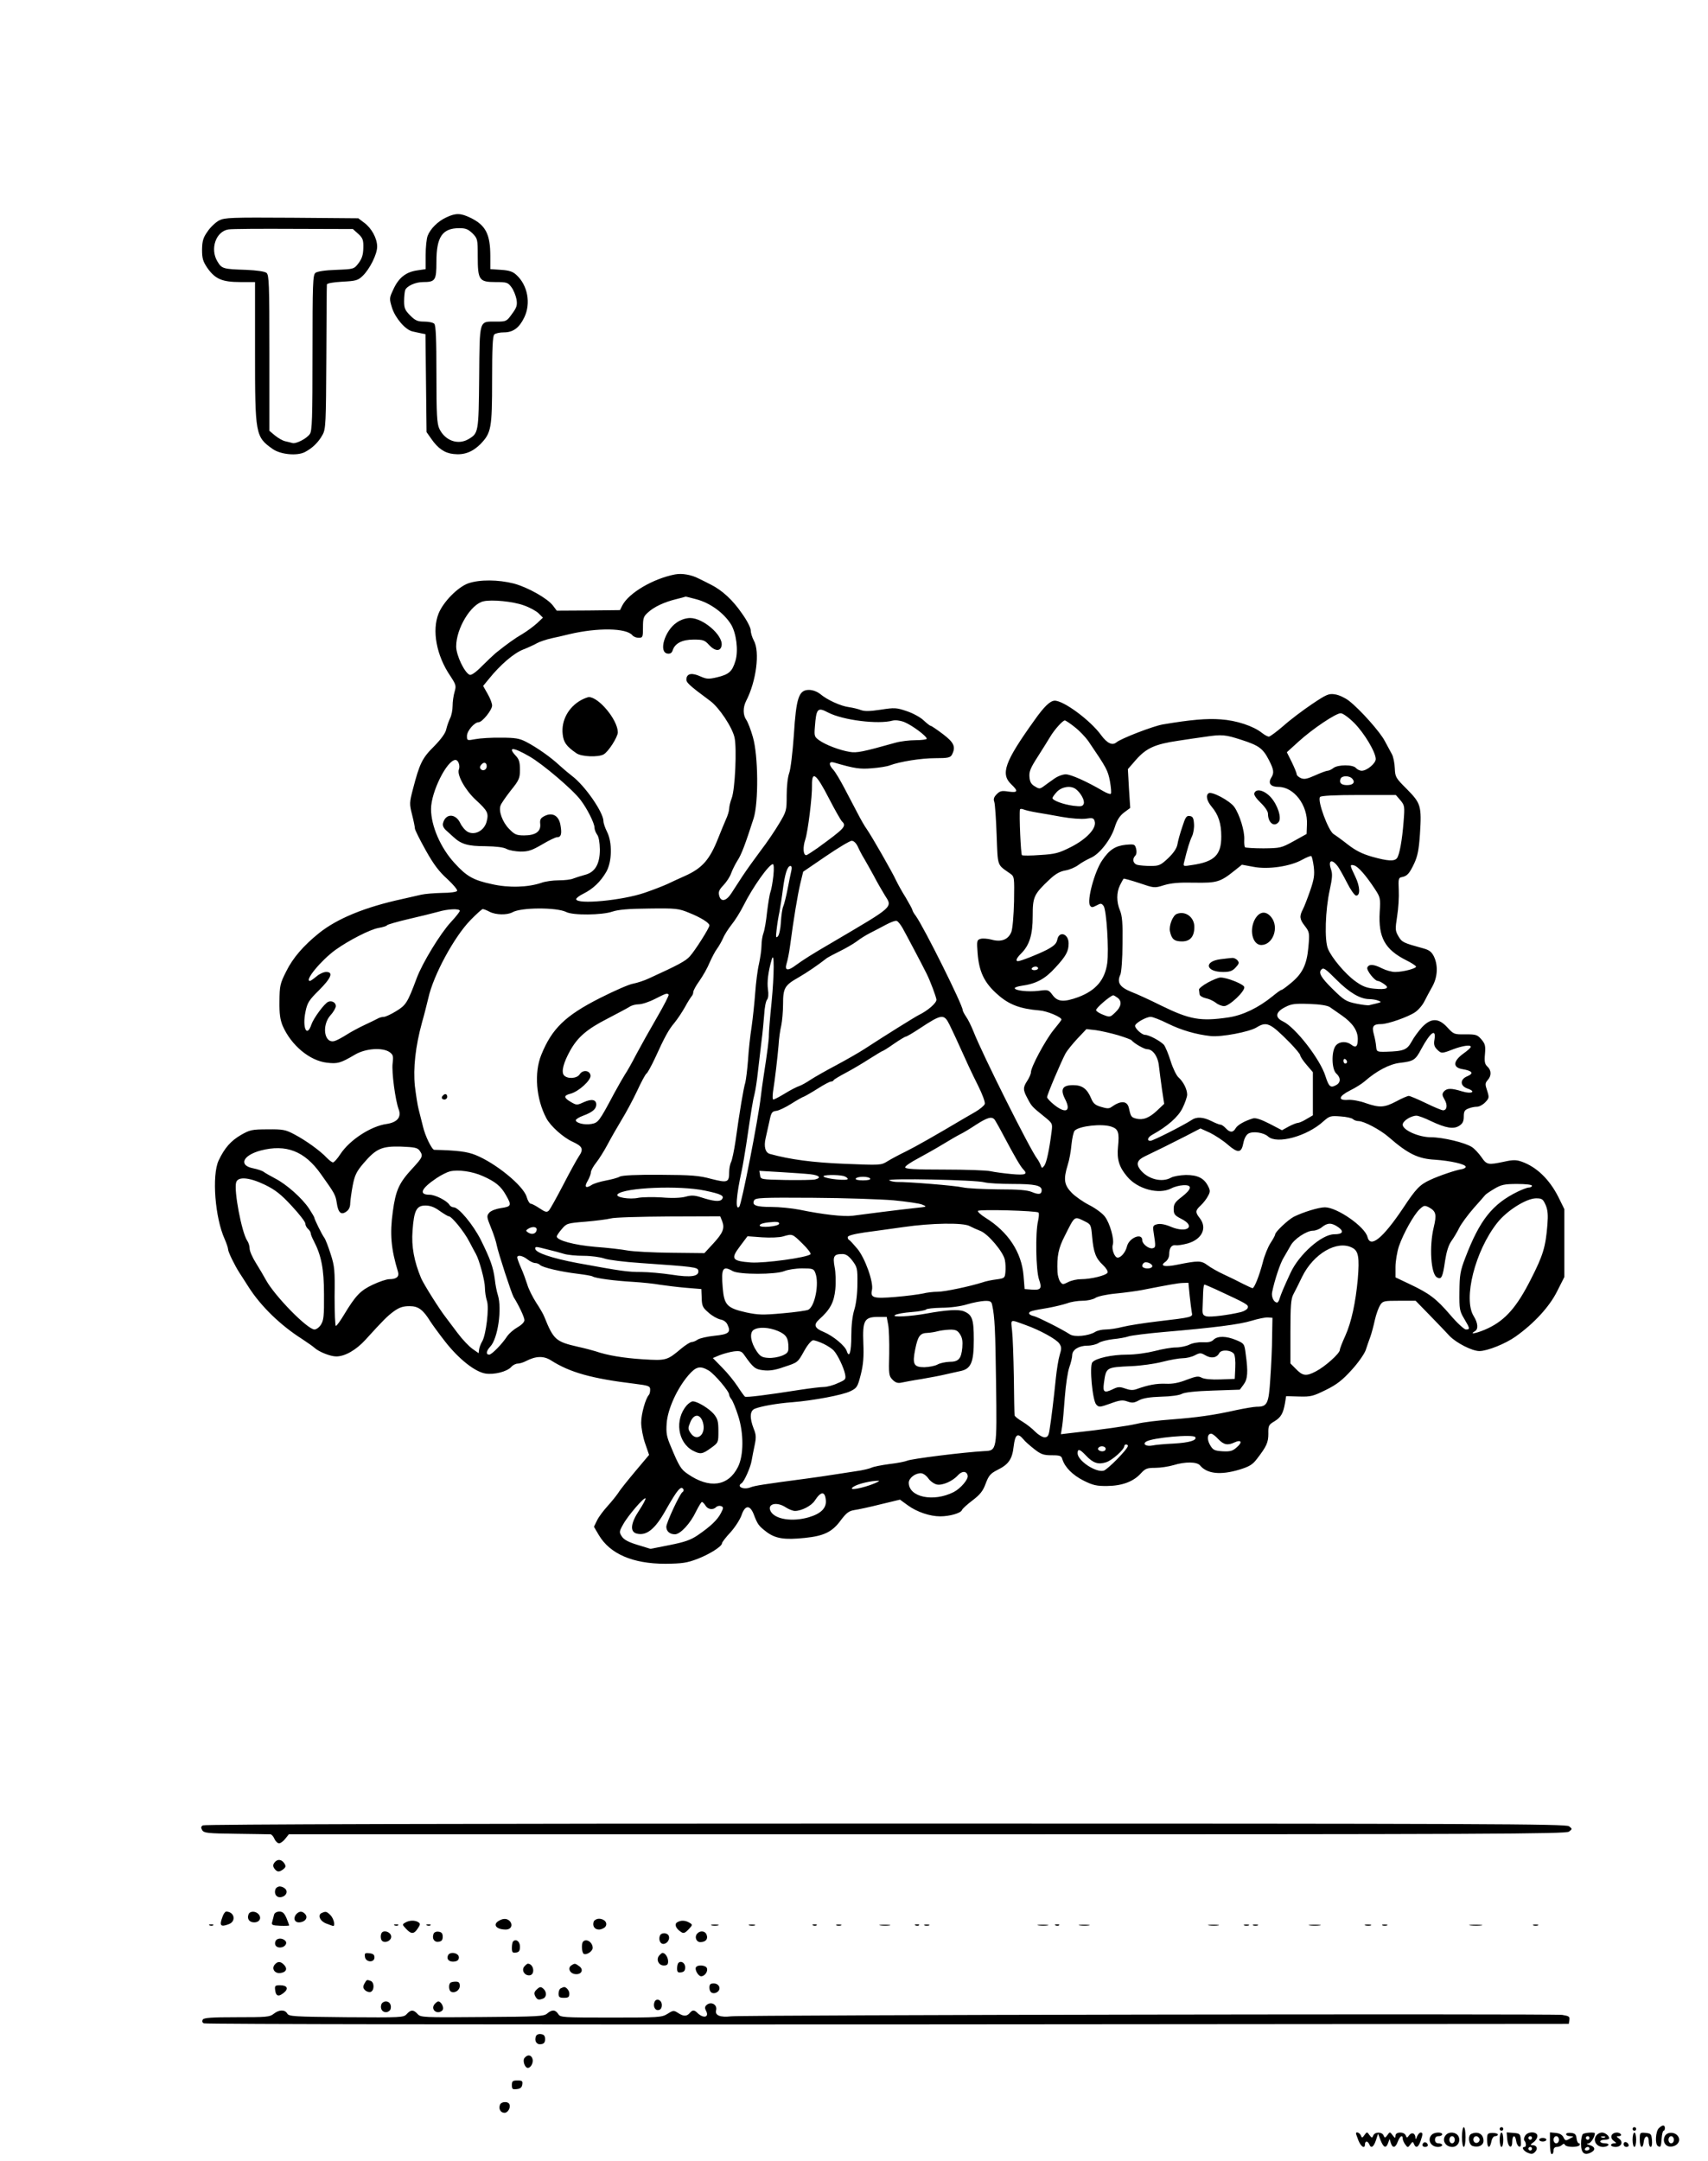 <?xml version="1.0" standalone="no"?>
<!DOCTYPE svg PUBLIC "-//W3C//DTD SVG 20010904//EN"
 "http://www.w3.org/TR/2001/REC-SVG-20010904/DTD/svg10.dtd">
<svg version="1.0" xmlns="http://www.w3.org/2000/svg"
 width="951pt" height="1203pt" viewBox="0 0 951 1203"
 preserveAspectRatio="xMidYMid meet">

<g transform="translate(0,1203) scale(0.1,-0.1)"
fill="#000000" stroke="none">
<path d="M2485 10820 c-46 -21 -89 -63 -104 -103 -6 -16 -11 -63 -11 -107 l0
-78 -47 -7 c-63 -9 -103 -41 -132 -104 -24 -51 -24 -52 -8 -105 19 -58 75
-123 115 -131 12 -3 33 -7 46 -10 l25 -5 3 -273 3 -272 26 -37 c37 -54 75 -80
124 -85 59 -7 106 11 151 56 59 62 64 86 64 357 0 173 3 243 12 252 7 7 31 12
54 12 51 0 85 25 113 83 38 78 19 179 -43 236 -20 19 -40 26 -86 29 l-60 4 0
72 c0 123 -26 173 -111 214 -54 26 -81 27 -134 2z m146 -89 c28 -29 29 -32 29
-128 0 -132 8 -143 99 -143 63 0 69 -2 89 -29 12 -16 24 -47 28 -68 5 -32 1
-45 -25 -80 -30 -42 -32 -43 -89 -43 -96 0 -91 16 -94 -310 -3 -308 -4 -311
-59 -344 -59 -35 -131 -9 -163 58 -13 29 -16 76 -16 303 0 196 -3 272 -12 281
-7 7 -32 12 -56 12 -37 0 -50 6 -78 34 -29 29 -34 41 -34 79 0 25 3 53 6 62 9
23 57 45 99 45 69 0 75 9 75 113 0 139 33 187 128 187 35 0 49 -6 73 -29z"/>
<path d="M1220 10803 c-19 -10 -48 -37 -64 -61 -25 -35 -30 -53 -31 -101 0
-50 5 -66 30 -103 43 -61 82 -78 183 -78 l82 0 0 -388 c0 -462 2 -473 98 -541
44 -31 136 -40 180 -17 42 22 75 54 98 96 18 32 19 64 21 430 1 217 2 400 3
406 0 7 32 13 85 16 77 4 88 7 115 33 39 38 80 120 80 162 0 46 -31 103 -72
133 l-33 25 -370 3 c-338 2 -373 1 -405 -15z m775 -75 c25 -23 29 -34 28 -78
-1 -38 -7 -58 -26 -84 -26 -34 -26 -34 -125 -38 -63 -2 -106 -9 -116 -17 -14
-12 -16 -60 -16 -445 0 -363 -2 -435 -15 -452 -17 -25 -77 -56 -97 -50 -7 2
-25 7 -40 10 -14 3 -40 18 -57 32 l-31 26 0 433 c0 385 -2 434 -16 446 -10 8
-51 14 -113 17 -128 4 -136 6 -160 46 -43 70 -9 169 62 179 18 3 181 4 362 3
l330 -1 30 -27z"/>
<path d="M3760 8833 c-122 -23 -259 -103 -295 -173 l-13 -26 -176 -2 -176 -1
-21 28 c-30 40 -140 102 -218 123 -87 22 -190 23 -254 1 -58 -21 -139 -103
-165 -168 -38 -94 -12 -234 65 -347 32 -49 34 -55 24 -89 -6 -20 -11 -55 -11
-78 0 -23 -6 -54 -14 -69 -7 -15 -17 -42 -21 -60 -4 -22 -28 -55 -68 -96 -66
-65 -81 -96 -118 -239 -19 -73 -20 -81 -5 -140 9 -35 16 -70 16 -78 0 -8 27
-62 60 -121 44 -79 75 -120 121 -161 33 -31 58 -60 54 -66 -3 -6 -40 -11 -83
-11 -42 -1 -95 -5 -117 -10 -22 -5 -69 -16 -105 -24 -208 -45 -363 -109 -464
-190 -87 -70 -146 -139 -182 -212 -35 -69 -37 -81 -38 -167 -1 -71 4 -103 18
-137 47 -108 150 -194 246 -205 59 -7 75 -3 155 44 60 36 154 42 194 15 20
-15 22 -22 17 -63 -6 -47 15 -206 34 -256 16 -43 -8 -72 -67 -81 -88 -12 -206
-89 -258 -168 -16 -25 -35 -46 -41 -46 -6 0 -21 12 -35 26 -35 38 -117 97
-180 130 -49 26 -63 29 -149 28 -87 0 -99 -3 -148 -31 -57 -33 -92 -73 -125
-143 -38 -83 -20 -318 34 -437 10 -23 19 -49 19 -57 0 -14 36 -88 63 -130 7
-10 30 -47 52 -81 68 -106 177 -212 297 -288 30 -20 62 -42 69 -49 24 -22 88
-48 121 -48 49 0 111 36 163 93 101 111 121 131 159 159 30 21 50 28 86 28 49
0 75 -19 116 -85 10 -16 47 -67 83 -113 76 -97 165 -167 223 -177 48 -8 120
10 144 36 9 11 26 19 36 19 10 0 31 6 46 14 56 29 99 30 140 4 105 -67 226
-101 465 -130 80 -10 87 -13 87 -33 0 -12 -3 -25 -7 -29 -18 -18 -43 -106 -43
-154 0 -29 10 -82 22 -116 l22 -64 -74 -88 c-41 -49 -86 -104 -98 -124 -13
-19 -41 -53 -61 -75 -20 -22 -46 -56 -56 -76 l-18 -37 27 -46 c62 -105 189
-160 371 -160 94 1 120 5 178 27 68 26 137 70 137 87 0 6 21 33 48 62 26 29
53 72 61 95 19 56 46 58 67 6 22 -58 28 -66 71 -99 50 -38 101 -46 215 -34
106 11 152 33 200 99 31 41 45 51 75 56 21 3 87 17 146 32 l108 26 44 -32 c51
-37 123 -61 180 -61 53 0 115 18 121 35 3 8 30 32 59 54 42 32 58 52 73 93 17
45 26 56 65 76 63 31 83 60 91 132 8 66 22 77 54 39 9 -12 37 -36 61 -55 37
-29 52 -34 97 -34 46 0 54 -3 59 -22 14 -45 57 -88 118 -119 52 -26 73 -31
133 -30 83 1 146 25 187 71 24 26 34 30 80 30 28 0 74 7 101 15 65 20 130 19
147 -1 39 -47 113 -56 220 -24 55 17 73 28 96 58 55 71 65 93 65 142 -1 45 2
50 34 69 36 22 49 44 59 103 l6 37 72 -2 c66 -2 79 2 150 37 61 30 92 55 142
110 36 39 71 89 79 111 7 22 19 56 26 75 7 19 18 61 25 93 7 32 21 69 29 82
15 24 22 25 107 25 l91 0 76 -78 c43 -44 93 -96 112 -117 37 -39 126 -85 167
-85 44 0 146 41 202 81 103 73 189 167 231 252 l40 79 0 189 0 189 -34 69
c-50 98 -121 166 -203 195 -31 11 -49 11 -98 0 -90 -19 -97 -18 -127 26 -15
21 -38 46 -52 55 -37 25 -163 55 -228 55 -69 0 -158 40 -158 70 0 21 46 50 77
50 10 0 46 -13 80 -30 85 -40 127 -46 158 -26 19 12 25 25 25 51 0 29 5 37 26
45 14 6 35 10 48 10 12 0 33 11 46 25 22 23 22 27 10 65 -12 35 -11 42 3 58
22 24 21 55 -1 75 -15 14 -18 28 -14 70 4 46 1 57 -20 82 -23 26 -30 28 -89
28 -62 -1 -65 0 -100 38 -49 54 -91 54 -141 2 -19 -21 -46 -57 -58 -80 -26
-47 -44 -54 -143 -57 -51 -1 -52 0 -55 29 -1 17 -7 48 -13 69 -12 44 -3 56 42
56 36 0 148 39 188 66 18 12 42 40 52 61 11 21 30 58 44 82 29 52 33 116 9
167 -13 26 -26 36 -58 45 -113 31 -120 34 -140 68 -18 31 -18 39 -7 111 7 43
11 108 9 146 -3 62 -1 69 17 72 30 6 42 19 69 76 19 41 26 76 32 163 10 157 5
172 -72 250 -62 62 -66 67 -68 116 -1 29 -8 64 -16 79 -8 14 -26 48 -40 74
-26 50 -136 174 -200 224 -21 16 -55 32 -76 35 -35 6 -47 1 -129 -54 -49 -33
-121 -87 -159 -121 -38 -33 -75 -60 -81 -60 -7 0 -24 9 -39 21 -48 38 -141 69
-229 75 -77 6 -168 -2 -322 -28 -54 -9 -235 -79 -259 -100 -23 -19 -52 -5 -85
40 -59 82 -209 193 -259 192 -26 -1 -59 -33 -114 -111 -164 -229 -188 -296
-128 -354 41 -39 38 -48 -14 -41 -38 6 -48 4 -66 -14 -16 -16 -20 -28 -14 -43
4 -12 10 -96 13 -185 7 -179 1 -162 75 -214 24 -17 24 -19 22 -155 -2 -79 -8
-151 -15 -170 -17 -43 -56 -58 -110 -43 -23 6 -51 8 -63 4 -19 -6 -20 -12 -15
-79 8 -103 37 -165 110 -229 64 -58 127 -81 234 -90 43 -3 123 -37 123 -51 0
-3 -20 -29 -44 -58 -46 -57 -126 -206 -126 -235 0 -9 -9 -30 -20 -47 -25 -38
-25 -51 1 -99 23 -44 25 -46 92 -100 47 -38 48 -39 42 -85 -13 -102 -28 -171
-40 -188 -13 -17 -14 -17 -21 2 -4 11 -13 27 -19 35 -37 46 -306 583 -355 709
-12 30 -30 67 -41 82 -10 15 -19 32 -19 37 0 28 -214 458 -261 524 -11 14 -19
29 -19 33 0 4 -17 35 -37 69 -21 33 -45 77 -54 96 -20 44 -135 245 -163 285
-12 16 -35 57 -52 90 -17 33 -50 96 -73 139 -23 44 -50 89 -61 101 -27 29 -26
49 3 41 116 -34 146 -38 213 -32 39 3 84 10 98 16 57 21 174 40 253 40 71 0
84 3 93 19 23 44 12 68 -50 115 -33 25 -64 46 -68 46 -4 0 -22 14 -40 31 -18
17 -60 40 -94 51 -56 19 -67 20 -144 8 -60 -9 -90 -10 -111 -2 -15 6 -45 13
-66 16 -46 6 -121 40 -160 73 -18 14 -42 23 -63 23 -56 0 -71 -42 -84 -251 -7
-98 -18 -191 -26 -212 -8 -22 -14 -73 -14 -124 0 -84 -1 -89 -42 -157 -23 -39
-69 -107 -103 -151 -33 -44 -78 -107 -100 -140 -21 -33 -50 -77 -63 -97 -29
-45 -59 -50 -68 -12 -5 20 0 32 24 57 17 18 37 48 43 67 7 19 23 51 35 70 22
33 44 92 90 235 28 89 26 349 -4 452 -11 40 -28 83 -36 95 -20 28 -20 70 -2
106 57 110 78 275 43 337 -9 17 -17 42 -17 56 0 15 -21 56 -50 96 -50 73 -109
127 -170 158 -19 10 -51 26 -70 35 -40 21 -93 30 -130 23z m115 -138 c78 -20
155 -76 195 -140 30 -49 42 -146 25 -203 -18 -60 -36 -76 -103 -92 -47 -11
-58 -10 -92 5 -46 21 -74 17 -78 -12 -3 -21 9 -33 133 -125 49 -36 123 -147
135 -204 13 -59 3 -288 -16 -337 -8 -20 -14 -47 -14 -58 0 -11 -8 -39 -19 -62
-10 -23 -29 -69 -42 -102 -47 -119 -88 -167 -184 -210 -33 -15 -78 -35 -100
-46 -22 -10 -78 -32 -125 -48 -125 -43 -378 -67 -382 -36 0 6 18 20 41 31 54
27 95 67 126 120 33 56 35 165 5 224 -11 22 -20 48 -20 59 0 49 -103 198 -175
252 -16 12 -48 39 -70 59 -48 45 -126 100 -186 131 -37 19 -60 23 -139 23 -52
1 -116 -3 -142 -8 -48 -9 -48 -8 -48 18 0 28 42 76 65 76 20 0 75 68 75 93 0
12 -11 41 -25 65 l-25 44 33 40 c61 76 138 143 191 163 28 11 62 27 76 35 14
8 50 20 80 27 30 6 75 17 100 23 157 37 317 35 351 -6 6 -8 22 -14 35 -14 23
0 24 4 24 58 0 51 3 61 28 83 33 31 91 58 157 74 28 7 51 13 52 14 1 1 27 -6
58 -14z m-960 -34 c33 -11 71 -32 84 -45 l24 -24 -34 -32 c-19 -17 -54 -43
-79 -58 -42 -24 -89 -58 -150 -107 -13 -11 -48 -44 -77 -73 -32 -33 -59 -52
-68 -48 -28 11 -75 108 -75 158 0 100 82 236 152 251 47 11 165 -1 223 -22z
m1696 -597 c83 -43 279 -67 359 -45 15 4 41 1 65 -8 42 -17 125 -78 125 -93 0
-4 -28 -8 -62 -8 -34 0 -84 -6 -112 -14 -182 -51 -216 -58 -255 -51 -56 9
-134 39 -169 64 -27 19 -29 24 -25 73 8 106 15 113 74 82z m2929 -58 c56 -56
120 -163 120 -201 0 -24 -49 -65 -78 -65 -11 0 -25 7 -32 15 -16 20 -100 20
-126 0 -10 -8 -25 -15 -32 -15 -7 0 -39 -12 -70 -26 -45 -20 -60 -23 -79 -15
-13 6 -23 15 -23 21 0 6 -12 36 -27 67 l-28 56 65 59 c79 72 208 158 235 158
12 0 45 -24 75 -54z m-1556 -23 c26 -20 59 -55 75 -77 104 -153 109 -163 121
-224 6 -35 9 -67 5 -70 -3 -4 -23 3 -43 15 -92 54 -180 93 -208 93 -17 0 -46
-11 -65 -25 -19 -13 -45 -32 -57 -41 -22 -16 -26 -16 -50 -1 -20 11 -28 25
-30 52 -3 30 6 51 46 113 27 43 59 93 70 112 24 40 69 90 81 90 4 0 29 -16 55
-37z m928 -71 c99 -32 120 -48 154 -114 27 -53 29 -70 12 -97 -19 -31 -3 -51
40 -51 87 0 164 -102 159 -209 l-2 -53 -72 -40 c-69 -38 -75 -39 -168 -40 -53
0 -99 3 -103 6 -3 4 -5 23 -4 42 3 47 -26 141 -56 183 -26 35 -124 87 -142 76
-18 -11 -11 -43 17 -76 37 -44 53 -92 53 -165 0 -103 -38 -141 -164 -159 -48
-8 -49 -7 -43 16 18 74 31 117 44 144 8 17 13 48 11 70 -2 32 -7 41 -24 43
-18 3 -24 -7 -41 -60 -12 -35 -24 -78 -27 -97 -4 -23 -21 -48 -52 -78 -42 -39
-50 -43 -98 -43 -28 0 -61 3 -73 6 -25 7 -30 33 -12 51 7 7 9 23 5 38 -7 26
-9 27 -57 23 -59 -6 -93 -28 -133 -88 -42 -62 -85 -222 -67 -250 8 -12 13 -12
36 0 24 13 28 13 40 -3 16 -23 30 -244 20 -318 -13 -93 -63 -152 -161 -189
-80 -29 -115 -27 -143 11 -22 30 -25 31 -78 24 -57 -7 -133 1 -133 15 0 4 17
10 38 13 81 11 131 38 188 101 60 65 74 91 74 135 0 54 -53 72 -63 21 -5 -23
-18 -35 -59 -57 -49 -25 -143 -62 -160 -63 -15 0 -8 18 17 42 47 47 65 104 65
209 0 107 6 121 94 204 33 31 58 45 88 50 24 4 56 18 73 31 17 13 48 30 68 39
48 20 112 101 134 171 12 39 27 62 51 81 l35 26 -7 108 -6 108 46 53 c57 64
105 86 234 105 52 8 120 18 150 22 93 14 113 12 202 -17z m-3963 -93 c73 -42
239 -183 283 -241 37 -48 78 -130 78 -154 0 -11 7 -29 15 -40 9 -12 14 -42 15
-82 0 -82 -27 -128 -85 -142 -22 -6 -50 -15 -63 -20 -13 -6 -49 -10 -81 -10
-32 0 -76 -6 -97 -14 -74 -25 -181 -29 -276 -7 -103 22 -140 43 -208 118 -77
84 -130 206 -130 300 0 95 89 273 136 273 16 0 27 -32 19 -53 -12 -30 36 -116
95 -170 66 -61 72 -73 59 -122 -14 -49 -65 -76 -105 -55 -14 8 -33 30 -42 50
-26 53 -81 53 -95 -1 -4 -13 2 -27 16 -40 12 -11 31 -28 42 -38 43 -40 81 -51
177 -51 62 -1 101 -6 118 -15 14 -8 49 -14 78 -15 45 0 64 7 121 40 37 22 74
40 83 40 22 0 27 18 19 65 -8 53 -43 75 -87 54 -24 -12 -29 -20 -26 -46 4 -42
-27 -63 -90 -63 -42 0 -53 5 -83 36 -37 37 -60 100 -48 130 3 11 29 48 57 84
47 58 51 69 51 116 0 41 -5 58 -22 76 -49 52 -17 51 76 -3z m-239 -54 c0 -19
-20 -29 -32 -17 -8 8 -7 16 2 26 14 17 30 12 30 -9z m1905 -178 c33 -64 66
-122 73 -129 27 -26 17 -37 -137 -149 -30 -21 -58 -39 -62 -39 -17 0 -20 44
-5 88 14 42 39 239 37 302 -1 83 24 63 94 -73z m2915 108 c17 -20 4 -35 -30
-35 -32 0 -45 13 -36 35 7 19 50 19 66 0z m-1539 -58 c27 -21 50 -63 43 -81
-6 -15 -15 -16 -58 -11 -58 8 -116 30 -116 43 0 5 12 21 26 36 29 28 77 35
105 13z m1806 -61 c24 -29 25 -33 18 -120 -8 -104 -23 -185 -37 -203 -15 -18
-51 -16 -137 8 -56 16 -92 34 -136 68 -33 26 -69 52 -79 58 -29 16 -93 188
-76 207 5 7 82 11 215 11 l207 0 25 -29z m-2027 -68 c30 -5 95 -16 143 -25 50
-9 107 -13 132 -10 38 6 45 4 50 -14 12 -38 -43 -98 -131 -143 -69 -35 -89
-40 -172 -45 -51 -4 -97 -4 -102 -1 -6 4 -16 221 -11 254 0 4 9 5 19 1 9 -4
42 -12 72 -17z m-994 -190 c8 -18 24 -49 36 -68 11 -19 36 -63 55 -98 18 -35
45 -81 59 -104 44 -70 57 -58 -291 -263 -117 -68 -162 -97 -202 -126 -47 -36
-66 -32 -53 9 5 15 14 59 19 97 20 152 42 283 57 347 l16 66 126 86 c69 47
134 86 144 86 12 0 25 -13 34 -32z m2539 -113 c5 -45 2 -68 -20 -132 -15 -43
-33 -90 -41 -105 -20 -38 -18 -55 12 -93 25 -33 26 -38 19 -117 -9 -98 -33
-148 -100 -202 -24 -20 -46 -36 -50 -36 -4 0 -25 -15 -48 -34 -81 -66 -167
-107 -247 -119 -156 -23 -216 -12 -375 66 -60 30 -136 65 -168 77 -63 26 -79
52 -59 95 6 13 12 90 12 172 2 115 -2 156 -14 185 -20 48 -20 100 0 141 9 18
18 34 20 36 2 2 41 -9 87 -24 83 -28 84 -29 138 -12 40 12 85 16 169 14 126
-2 144 3 225 68 l40 32 65 -12 c81 -16 206 3 271 40 24 13 46 22 50 20 4 -3
10 -29 14 -60z m135 1 c8 -11 31 -52 51 -91 19 -38 42 -70 50 -70 24 0 22 50
-5 106 -31 64 -32 69 -6 62 22 -6 66 -56 117 -134 28 -43 30 -49 25 -126 -8
-141 29 -208 148 -268 27 -13 51 -29 54 -34 7 -10 -69 -31 -116 -31 -19 0 -51
9 -73 20 -47 24 -74 25 -82 4 -5 -15 41 -74 59 -74 5 0 20 -7 34 -17 35 -23
14 -33 -55 -26 -43 4 -67 14 -104 41 -56 40 -132 130 -153 181 -20 47 -15 216
10 328 14 65 16 89 7 114 -18 52 5 61 39 15z m-3144 -51 c-4 -36 -11 -76 -16
-89 -5 -13 -13 -64 -19 -112 -5 -49 -14 -102 -20 -117 -6 -16 -11 -47 -11 -70
0 -23 -7 -69 -14 -102 -8 -33 -17 -105 -21 -160 -4 -55 -13 -140 -20 -190 -8
-49 -17 -133 -20 -185 -4 -52 -11 -108 -15 -125 -10 -31 -32 -162 -55 -328 -8
-53 -19 -106 -25 -116 -5 -11 -10 -35 -10 -53 0 -60 -8 -63 -99 -40 -69 19
-111 22 -285 23 -134 1 -211 -3 -225 -10 -11 -7 -47 -16 -78 -22 -32 -6 -69
-17 -81 -26 -32 -20 -40 -9 -19 26 9 16 17 37 17 46 0 9 13 33 29 53 16 20 45
66 64 102 19 36 54 97 77 135 24 39 63 111 87 162 23 50 47 95 53 98 6 4 26
41 46 83 56 123 77 161 110 200 17 21 43 60 58 87 15 28 32 54 37 60 5 5 9 15
9 23 0 8 15 36 34 62 19 27 45 72 57 102 13 29 31 64 42 78 10 14 25 40 33 58
7 18 29 52 47 75 19 23 49 71 67 107 51 102 142 230 163 230 6 0 7 -25 3 -65z
m100 28 c-4 -16 -13 -62 -21 -103 -8 -41 -19 -84 -24 -95 -5 -11 -11 -50 -13
-87 -2 -39 -10 -73 -17 -80 -11 -11 -12 -4 -7 37 3 28 10 73 16 100 5 28 14
84 19 125 11 85 25 130 42 130 7 0 9 -10 5 -27z m-1254 -229 c38 -20 200 -18
258 2 33 11 89 16 205 17 149 2 164 0 220 -23 68 -27 115 -57 115 -71 0 -14
-80 -140 -109 -172 -23 -26 -64 -48 -226 -122 -27 -13 -68 -26 -89 -30 -22 -3
-106 -40 -187 -81 -191 -97 -266 -169 -325 -315 -41 -100 -29 -246 28 -353 23
-44 94 -107 144 -130 59 -27 65 -42 36 -84 -10 -15 -49 -85 -86 -157 -37 -71
-73 -136 -80 -143 -11 -11 -20 -9 -51 12 -21 14 -43 26 -50 26 -6 0 -17 17
-23 39 -19 62 -172 187 -284 232 -46 19 -103 26 -230 29 -13 0 -51 77 -63 130
-8 30 -18 73 -24 95 -6 22 -15 81 -21 130 -10 100 3 220 40 355 12 41 27 102
35 135 28 127 144 341 235 434 32 33 63 61 68 61 6 0 23 -7 38 -15 35 -18 97
-19 127 -3 48 28 246 28 299 2z m-592 6 c0 -5 -22 -33 -49 -62 -58 -62 -159
-227 -191 -313 -51 -137 -60 -150 -114 -183 -29 -18 -60 -32 -69 -32 -10 0
-25 -4 -35 -10 -9 -5 -42 -21 -72 -35 -30 -14 -75 -38 -100 -54 -25 -16 -55
-32 -66 -35 -58 -18 -75 85 -24 143 17 18 30 42 30 51 0 20 -23 32 -42 24 -21
-8 -82 -91 -94 -126 -25 -76 -52 -20 -33 71 10 49 19 64 75 119 68 68 82 102
40 102 -14 0 -38 -11 -54 -25 -17 -14 -33 -25 -36 -25 -33 0 61 114 142 173
74 53 193 114 240 122 23 4 44 10 47 15 2 4 58 20 122 35 65 15 138 33 163 40
54 16 120 19 120 5z m2464 -93 c16 -28 114 -213 135 -256 21 -42 53 -128 55
-145 1 -19 -49 -62 -99 -86 -20 -10 -189 -115 -299 -187 -32 -21 -104 -62
-160 -92 -55 -29 -120 -66 -143 -81 -22 -15 -51 -31 -63 -35 -13 -4 -48 -22
-79 -41 -31 -19 -60 -34 -65 -34 -5 0 -5 19 -2 43 11 69 25 188 31 259 2 37 9
86 15 110 5 24 10 77 10 118 0 91 9 106 87 150 48 28 107 68 158 108 6 4 37
21 70 37 33 16 76 41 95 55 19 15 53 36 75 47 22 11 62 32 88 46 26 14 53 24
60 21 7 -2 20 -19 31 -37z m-728 -417 c-9 -85 -15 -166 -15 -180 1 -23 -7 -86
-30 -235 -5 -33 -12 -82 -15 -110 -14 -123 -107 -599 -120 -612 -23 -23 -17
61 14 202 6 28 17 93 25 145 30 203 37 246 46 280 5 19 14 76 19 125 6 50 15
126 20 170 6 44 12 111 15 148 2 38 9 75 16 83 7 9 9 29 5 57 -6 40 1 98 21
167 15 52 14 -85 -1 -240z m1484 190 c0 -5 -9 -10 -21 -10 -11 0 -17 5 -14 10
3 6 13 10 21 10 8 0 14 -4 14 -10z m1662 -64 c70 -70 130 -106 180 -107 18 0
42 -4 53 -9 18 -7 17 -8 -10 -15 -16 -4 -35 -8 -41 -10 -7 -2 -40 2 -74 9 -56
12 -67 19 -131 82 -64 63 -79 90 -62 107 12 13 21 7 85 -57z m-3719 -82 c3 -3
-26 -60 -65 -127 -39 -67 -91 -160 -116 -207 -24 -47 -52 -96 -62 -110 -9 -14
-36 -61 -60 -105 -84 -158 -89 -164 -127 -171 -38 -7 -87 5 -87 21 1 6 19 17
41 25 51 19 73 37 73 62 0 28 -26 33 -70 13 -37 -17 -40 -17 -71 1 -41 24 -42
36 -4 46 46 11 117 76 113 102 -4 29 -43 33 -60 7 -15 -25 -69 -28 -88 -6 -16
19 -3 70 35 138 42 75 94 119 205 176 58 30 114 60 125 67 11 8 34 14 51 14
18 0 58 13 91 30 63 32 67 33 76 24z m2500 -18 c25 -19 21 -49 -13 -81 -28
-27 -30 -28 -66 -14 -21 8 -39 19 -41 26 -4 10 81 83 96 83 3 0 14 -7 24 -14z
m1182 -52 c11 -8 41 -29 66 -46 60 -42 89 -84 89 -131 0 -42 -10 -52 -36 -32
-29 22 -70 18 -88 -7 -24 -34 -21 -130 4 -153 26 -23 26 -51 -1 -65 -31 -17
-40 -9 -59 50 -29 94 -168 273 -237 305 -46 22 -41 52 12 79 34 18 54 21 135
18 62 -2 102 -9 115 -18z m-2119 -96 c12 -24 28 -59 37 -78 65 -144 84 -185
123 -263 24 -48 41 -94 37 -102 -3 -9 -26 -28 -51 -43 -26 -15 -54 -31 -64
-37 -167 -99 -266 -155 -322 -183 -39 -19 -86 -44 -105 -56 -35 -22 -40 -22
-236 -14 -178 7 -306 24 -418 55 -26 7 -35 41 -24 88 5 22 14 64 21 94 10 49
14 55 39 58 15 2 52 20 82 39 30 19 63 38 73 41 9 4 44 24 77 45 33 21 65 38
72 38 6 0 13 3 15 8 2 4 32 22 68 41 36 19 95 54 132 78 37 23 69 43 72 43 3
0 32 18 63 40 32 22 62 40 66 40 5 0 41 21 80 47 120 79 133 81 163 21z m1216
5 c75 -37 157 -61 240 -70 58 -6 213 23 254 48 57 35 76 26 186 -85 32 -33 58
-64 58 -71 0 -6 16 -30 35 -52 l35 -41 0 -120 0 -120 -36 -21 c-19 -12 -41
-21 -47 -21 -7 0 -30 -9 -51 -20 l-38 -21 -69 36 c-47 24 -77 34 -92 30 -47
-14 -87 -37 -97 -55 -14 -25 -32 -25 -55 0 -10 11 -23 20 -29 20 -7 0 -29 9
-51 20 -46 23 -83 25 -110 6 -44 -29 -215 -116 -230 -116 -21 0 -15 20 11 34
85 47 144 99 168 148 14 28 26 63 26 75 0 30 -21 72 -49 97 -11 10 -31 51 -43
90 -12 39 -29 79 -37 90 -19 21 -83 56 -106 56 -17 0 -55 35 -55 50 0 15 61
50 87 50 12 0 55 -17 95 -37z m-277 -65 c39 -12 72 -24 75 -28 15 -18 71 -50
87 -50 32 0 61 -41 66 -95 3 -27 11 -86 17 -130 l12 -79 -40 -38 c-44 -41 -78
-54 -117 -44 -26 7 -29 11 -39 57 -9 43 -45 45 -98 7 -12 -9 -25 -9 -57 1 -32
9 -44 19 -55 46 -23 55 -50 75 -101 75 -60 0 -73 -23 -44 -79 34 -67 3 -82
-62 -30 -21 17 -39 36 -39 42 0 14 78 197 102 242 9 17 39 54 67 84 l50 53 53
-6 c29 -4 85 -17 123 -28z m1762 -24 c-5 -27 -1 -40 14 -55 24 -24 27 -24 91
1 54 20 98 26 97 13 0 -5 -19 -22 -42 -38 -57 -42 -59 -77 -4 -86 54 -9 65
-23 28 -39 -43 -17 -43 -54 0 -69 50 -17 24 -32 -29 -16 -61 19 -86 19 -103
-1 -10 -13 -10 -20 4 -44 18 -30 14 -60 -8 -60 -8 0 -51 18 -96 40 -46 22 -88
40 -95 40 -7 0 -38 -13 -69 -30 -67 -35 -92 -37 -171 -10 -32 12 -77 20 -99
18 -58 -4 -52 20 13 53 29 14 65 37 80 50 66 58 138 96 196 103 77 9 87 15
120 78 50 92 83 117 73 52z m-487 -125 c0 -5 -4 -9 -10 -9 -5 0 -10 7 -10 16
0 8 5 12 10 9 6 -3 10 -10 10 -16z m33 -318 c6 -6 20 -11 31 -11 30 0 121 -48
168 -89 108 -94 164 -121 258 -126 86 -6 172 -25 171 -40 0 -5 -11 -11 -23
-13 -30 -4 -125 -36 -174 -59 -59 -27 -80 -49 -152 -158 -113 -168 -182 -224
-198 -160 -14 57 -169 165 -237 165 -35 0 -122 -27 -174 -53 -33 -18 -103 -84
-103 -98 0 -5 -12 -27 -26 -48 -14 -22 -34 -70 -43 -108 -20 -76 -47 -143 -57
-143 -3 0 -27 11 -53 24 -25 13 -73 37 -106 52 -33 15 -75 39 -92 52 -35 26
-51 26 -166 3 -71 -15 -102 -8 -69 15 13 9 22 26 22 42 0 36 13 54 36 51 11
-2 41 3 67 10 80 23 110 86 67 141 -26 33 -25 42 6 71 14 13 32 36 40 52 13
23 13 31 0 56 -23 44 -58 61 -123 61 -32 -1 -69 -7 -83 -15 -51 -29 -132 -8
-173 47 -22 30 -15 51 26 71 71 34 152 74 230 114 l81 42 53 -24 c28 -14 73
-43 99 -66 57 -49 76 -48 87 9 5 26 16 46 29 53 26 14 85 5 109 -17 49 -44
216 1 307 84 35 31 41 32 96 28 32 -2 63 -9 69 -15z m-1995 -3 c5 -7 29 -49
52 -93 60 -113 92 -168 107 -183 27 -28 14 -34 -64 -27 -43 4 -96 11 -118 16
-22 5 -138 9 -257 9 -169 0 -218 3 -218 13 0 7 33 29 73 50 39 21 101 56 137
78 36 22 79 47 95 55 17 8 57 32 90 54 64 41 87 47 103 28z m650 -39 c39 -13
45 -33 37 -112 -7 -70 6 -113 51 -166 58 -70 176 -101 245 -66 16 9 46 17 67
18 52 3 49 -21 -8 -65 -37 -28 -45 -40 -45 -67 0 -29 5 -36 42 -55 84 -42 34
-82 -56 -45 -32 14 -60 19 -77 15 -24 -6 -26 -10 -21 -44 13 -83 12 -86 -6
-90 -21 -4 -57 24 -57 45 0 43 -73 14 -85 -34 -8 -33 -33 -63 -52 -63 -17 0
-35 47 -27 72 9 30 -16 119 -44 156 -14 19 -53 47 -86 64 -34 17 -78 48 -98
68 -43 44 -48 75 -23 156 9 27 18 78 21 114 4 36 11 70 18 77 26 26 152 40
204 22z m-3852 -133 c21 -30 19 -36 -41 -101 -73 -79 -92 -120 -108 -240 -17
-122 -10 -206 29 -334 8 -27 -8 -41 -48 -41 -16 0 -57 -14 -93 -31 -68 -32
-95 -60 -159 -166 -21 -35 -41 -63 -46 -63 -4 0 -7 73 -7 163 2 146 0 169 -22
237 -13 41 -29 82 -35 90 -13 17 -56 104 -56 113 0 3 -14 26 -30 51 -39 58
-125 134 -187 166 -26 14 -55 30 -63 36 -8 7 -35 16 -60 21 -83 16 -59 72 41
99 142 37 245 -3 335 -130 77 -108 82 -116 89 -161 8 -55 24 -70 53 -49 15 10
22 26 22 47 1 18 7 62 14 99 11 56 20 76 60 123 70 82 102 96 209 93 74 -3 91
-6 103 -22z m352 -142 c70 -31 101 -56 129 -106 33 -57 30 -64 -26 -72 -28 -4
-55 -14 -66 -25 -16 -19 -16 -23 9 -85 15 -36 29 -80 32 -98 8 -41 82 -268 94
-288 29 -46 60 -112 60 -128 0 -11 -16 -27 -39 -40 -21 -12 -46 -34 -56 -48
-29 -45 -87 -104 -101 -104 -20 0 -17 20 6 45 42 44 66 210 42 287 -6 18 -14
58 -17 88 -9 67 -24 110 -78 219 -43 85 -123 181 -151 181 -8 0 -19 6 -23 13
-14 24 -80 57 -111 57 -62 0 -48 34 38 92 25 17 59 34 75 38 47 11 125 0 183
-26z m1825 10 c50 -6 62 -20 25 -29 -13 -3 -86 -4 -163 -3 -139 3 -140 3 -143
27 l-4 24 119 -7 c65 -4 139 -9 166 -12z m185 -10 c12 -4 22 -11 22 -16 0 -12
-120 0 -134 13 -11 10 76 12 112 3z m147 -14 c4 -6 -12 -10 -40 -10 -28 0 -44
4 -40 10 3 6 21 10 40 10 19 0 37 -4 40 -10z m-3369 -35 c57 -28 89 -53 148
-117 42 -45 76 -89 76 -98 0 -10 7 -23 15 -30 8 -7 15 -18 15 -24 0 -6 7 -24
16 -41 43 -82 58 -157 58 -300 1 -119 -2 -145 -17 -168 -9 -15 -26 -27 -36
-27 -39 0 -221 186 -270 275 -12 22 -37 65 -56 95 -19 30 -35 66 -35 80 0 14
-6 34 -14 45 -30 45 -75 280 -61 324 10 34 74 28 161 -14z m4006 14 c18 -5 88
-9 156 -9 123 0 162 -8 162 -35 0 -23 -16 -26 -54 -10 -26 11 -76 15 -188 15
-84 1 -173 5 -198 11 -43 10 -304 31 -364 30 -16 0 -36 4 -45 9 -21 13 484 3
531 -11z m3048 -19 c0 -5 -8 -10 -17 -10 -10 0 -38 -11 -63 -23 -141 -69 -211
-158 -291 -367 -29 -75 -32 -97 -33 -190 -1 -97 1 -108 27 -151 32 -54 33 -59
9 -59 -9 0 -49 36 -87 81 -79 92 -117 120 -227 172 l-78 37 0 58 c0 32 9 84
19 115 25 72 83 176 116 207 23 21 27 22 51 10 40 -22 44 -40 27 -111 -26
-107 -16 -261 18 -279 25 -14 32 1 45 92 8 51 19 87 35 110 13 18 33 51 44 74
11 22 47 71 80 109 33 37 62 70 65 74 3 4 25 19 50 34 39 23 56 27 128 27 48
0 82 -4 82 -10z m-4605 -27 c91 -19 111 -29 94 -49 -12 -14 -46 -11 -117 12
-34 11 -53 12 -85 3 -26 -7 -75 -9 -132 -4 -49 3 -108 2 -130 -2 -49 -11 -133
3 -116 20 37 37 344 50 486 20z m1050 -54 c72 -7 144 -17 160 -24 29 -12 27
-12 -40 -19 -38 -4 -122 -14 -185 -22 -63 -8 -137 -18 -163 -21 -50 -6 -167 7
-297 34 -41 8 -111 15 -155 15 -85 0 -110 9 -96 37 8 14 41 16 328 14 175 -1
377 -8 448 -14z m3631 -26 c12 -28 14 -56 10 -108 -10 -126 -24 -172 -93 -307
-77 -152 -140 -224 -235 -270 -56 -27 -116 -41 -75 -17 19 11 16 46 -8 84 -59
96 8 362 131 518 53 68 161 136 216 137 34 0 39 -4 54 -37z m-6158 -33 c23
-16 46 -30 51 -30 16 0 86 -86 114 -141 16 -30 32 -61 37 -69 19 -34 50 -149
50 -187 0 -22 5 -55 11 -73 14 -38 -5 -190 -26 -226 -7 -11 -15 -31 -17 -43
l-3 -23 -34 24 c-19 13 -56 52 -83 88 -27 36 -56 74 -64 85 -37 47 -123 184
-139 220 -39 93 -55 177 -48 265 8 113 22 140 72 140 26 0 51 -9 79 -30z
m3334 -9 c4 -3 3 -24 -2 -46 -16 -66 -12 -276 5 -326 18 -51 11 -61 -41 -57
l-39 3 -6 75 c-11 130 -85 243 -212 322 -26 16 -45 34 -42 38 6 10 326 1 337
-9z m-1761 -48 c15 -40 5 -65 -50 -125 l-49 -53 -186 2 c-102 1 -212 7 -244
13 -31 6 -112 15 -179 20 -116 10 -213 36 -213 58 0 4 12 23 28 41 26 31 30
33 132 41 58 5 121 13 140 18 19 6 164 10 323 11 l287 1 11 -27z m2019 -1 c34
-17 35 -19 41 -87 8 -86 20 -119 60 -156 17 -16 29 -35 26 -42 -6 -16 -92 -37
-148 -37 -22 0 -54 -7 -71 -16 -30 -15 -32 -15 -45 2 -7 10 -14 34 -15 53 -4
90 5 133 41 203 57 113 51 109 111 80z m-1702 -14 c-5 -15 -108 -24 -108 -9 0
10 30 17 83 20 19 0 27 -3 25 -11z m1060 -12 c15 -8 42 -20 60 -27 43 -16 129
-118 137 -162 4 -18 5 -49 3 -68 -3 -32 -5 -34 -48 -40 -25 -3 -61 -10 -80
-17 -69 -22 -210 -52 -249 -52 -23 0 -60 -4 -83 -10 -24 -5 -92 -14 -153 -19
-122 -10 -140 -5 -130 39 10 43 -39 179 -82 230 -21 25 -41 47 -45 48 -5 2 -8
9 -8 16 0 8 32 17 93 26 50 7 148 20 217 30 158 23 332 25 368 6z m2054 -7
c33 -24 24 -39 -23 -39 -70 0 -197 -113 -244 -216 -39 -84 -52 -116 -60 -141
-3 -13 -10 -23 -14 -23 -18 0 -33 31 -28 57 13 65 45 163 65 194 11 19 28 48
37 64 19 38 90 85 126 85 15 0 37 9 50 20 31 25 54 25 91 -1z m-4464 -16 c-4
-21 -27 -27 -48 -13 -13 9 -13 11 0 20 25 16 52 12 48 -7z m1480 -75 c29 -28
49 -55 45 -59 -19 -19 -257 -51 -332 -46 -106 8 -114 20 -61 90 l42 56 81 -6
c45 -3 98 -1 117 5 52 15 51 16 108 -40z m3061 -23 c35 -17 41 -54 31 -175
-12 -129 -35 -238 -69 -314 -17 -37 -31 -73 -31 -80 0 -19 -81 -92 -133 -119
-55 -29 -74 -26 -113 15 l-29 29 0 177 c0 142 3 183 16 207 9 17 31 60 49 98
63 129 195 206 279 162z m-4479 -10 c30 -7 71 -18 90 -24 19 -6 68 -11 110
-11 41 0 92 -7 115 -15 22 -8 112 -19 200 -25 301 -21 319 -23 323 -42 6 -33
-41 -40 -148 -23 -54 8 -130 15 -170 15 -76 0 -111 5 -356 50 -143 27 -234 58
-234 80 0 13 3 12 70 -5z m1696 -62 c27 -36 29 -44 28 -128 0 -54 -7 -112 -17
-144 -11 -35 -17 -89 -17 -147 0 -88 -11 -127 -25 -85 -9 30 -76 85 -128 107
-52 21 -59 40 -26 70 62 55 83 96 90 168 4 40 2 95 -4 124 -11 60 -4 72 44 72
19 0 35 -11 55 -37z m-1809 7 c14 -11 33 -20 42 -20 10 0 22 -5 28 -11 14 -14
117 -38 210 -49 40 -5 77 -11 83 -15 16 -10 121 -24 225 -30 50 -3 117 -10
150 -16 33 -5 98 -13 145 -17 l85 -7 2 -50 c1 -44 6 -54 38 -81 19 -18 49 -34
65 -38 19 -3 35 -15 41 -30 20 -42 7 -53 -73 -61 -40 -4 -82 -14 -93 -21 -11
-8 -26 -14 -34 -14 -8 0 -35 -17 -60 -38 -76 -64 -82 -66 -210 -58 -110 7
-200 22 -266 45 -16 5 -61 17 -98 25 -122 28 -135 39 -186 166 -5 14 -26 50
-46 80 -19 30 -42 75 -49 100 -8 25 -23 67 -35 93 -12 27 -21 53 -21 58 0 16
31 10 57 -11z m3478 -41 c-10 -15 -55 -11 -55 5 0 8 6 16 13 19 17 6 49 -12
42 -24z m-2335 -24 c36 -20 238 -20 287 0 19 8 64 15 99 15 60 0 65 -2 74 -26
22 -57 -2 -184 -39 -204 -10 -5 -74 -14 -144 -20 -110 -10 -136 -9 -202 5
-107 24 -123 41 -131 137 -9 109 0 125 56 93z m2544 -137 c4 -40 10 -82 12
-94 6 -25 5 -26 -191 -49 -77 -9 -165 -23 -196 -31 -30 -8 -72 -14 -93 -14
-20 0 -47 -6 -59 -14 -36 -22 -115 -30 -140 -13 -48 31 -174 94 -199 101 -16
3 -28 10 -28 16 0 11 14 15 105 30 39 7 87 19 108 26 20 8 59 14 85 14 27 0
57 7 70 15 12 9 61 20 114 25 51 5 116 14 143 19 159 31 203 39 231 40 l31 1
7 -72z m144 36 c175 -81 183 -86 180 -102 -2 -9 -19 -20 -38 -25 -70 -17 -169
-29 -192 -24 -21 6 -24 12 -22 49 1 24 2 62 3 86 1 23 4 42 7 42 3 0 31 -12
62 -26z m-1244 -86 c15 -68 18 -142 22 -438 5 -375 5 -374 -66 -377 -112 -6
-410 -43 -431 -54 -9 -4 -52 -13 -97 -18 -45 -6 -89 -15 -99 -20 -10 -5 -49
-15 -88 -20 -38 -6 -97 -15 -130 -20 -33 -5 -98 -15 -145 -21 -241 -32 -287
-39 -312 -49 -39 -15 -79 5 -49 23 15 10 50 89 56 126 3 19 11 58 17 87 9 43
8 58 -6 92 -23 60 -21 99 7 110 35 14 125 30 207 36 116 9 281 40 324 61 37
18 41 23 59 94 14 56 17 99 14 172 -5 129 5 148 84 148 l46 0 8 -42 c5 -24 7
-98 6 -164 -3 -114 -2 -123 19 -144 16 -16 29 -20 48 -16 15 3 65 13 112 20
47 8 105 19 130 25 25 6 63 14 85 19 62 12 77 48 77 176 0 114 -9 138 -55 157
-29 12 -97 8 -207 -12 -92 -17 -198 -22 -177 -9 10 7 52 14 93 17 41 3 77 10
80 14 3 5 42 9 87 10 48 0 107 8 142 19 33 10 77 18 97 19 31 1 38 -3 42 -21z
m1559 -178 c0 -58 -5 -163 -10 -233 -9 -141 -16 -157 -76 -157 -15 0 -67 -9
-115 -19 -124 -28 -219 -41 -362 -52 -69 -5 -154 -15 -190 -24 -58 -13 -192
-32 -364 -51 l-59 -7 7 44 c4 25 10 98 15 164 5 66 16 140 25 165 9 25 16 55
16 67 0 30 37 53 85 53 22 0 50 7 62 15 11 8 47 17 79 21 33 3 73 10 89 16 17
5 104 16 195 24 280 24 422 42 490 63 36 11 76 19 90 18 l25 -2 -2 -105z
m-1373 65 c79 -28 172 -79 188 -103 13 -19 13 -29 2 -65 -7 -23 -16 -80 -21
-127 -11 -109 -26 -233 -35 -287 -5 -35 -11 -43 -28 -43 -12 0 -35 14 -52 31
-16 17 -48 42 -71 56 -24 14 -44 30 -44 36 -1 7 -3 102 -4 212 -2 110 -6 226
-10 259 -7 66 -14 63 75 31z m-1377 -34 c45 -20 57 -38 57 -94 0 -23 -7 -31
-36 -43 -20 -8 -54 -14 -77 -12 -34 2 -45 9 -64 37 -33 49 -41 101 -18 118 27
19 86 16 138 -6z m1012 -17 c13 -20 16 -40 13 -75 -6 -63 -21 -79 -72 -79 -22
-1 -52 -7 -66 -15 -14 -8 -47 -14 -73 -15 -60 0 -68 17 -51 101 15 73 27 89
68 90 17 1 42 5 56 9 14 4 44 8 66 9 35 1 45 -4 59 -25z m-759 -54 c23 -11 48
-28 57 -38 22 -25 54 -92 62 -129 6 -30 4 -33 -41 -52 -25 -12 -60 -21 -77
-21 -17 0 -74 -7 -127 -15 -191 -30 -303 -44 -312 -39 -4 3 -23 29 -41 57 -19
29 -57 76 -86 105 l-52 53 38 16 c21 8 57 18 79 21 36 4 44 1 60 -23 48 -68
59 -77 105 -82 32 -4 66 1 110 17 83 27 80 25 118 93 18 32 39 57 49 57 8 0
35 -9 58 -20z m-639 -149 c33 -21 113 -115 113 -134 0 -6 6 -18 13 -26 7 -9
24 -50 37 -91 32 -99 31 -221 -1 -285 -54 -108 -159 -123 -280 -39 -37 25 -48
42 -94 153 -23 54 -27 74 -23 130 6 78 57 191 120 265 44 51 66 56 115 27z
m2836 -381 c31 -32 52 -37 92 -18 37 17 44 0 11 -28 -23 -21 -37 -24 -79 -22
-45 3 -53 7 -69 34 -19 32 -16 64 6 64 6 0 24 -13 39 -30z m-128 11 c11 -18
-33 -31 -120 -36 -48 -2 -102 -7 -120 -11 -34 -6 -55 8 -33 22 35 22 262 42
273 25z m-375 -49 c0 -17 -113 -132 -135 -138 -45 -11 -145 56 -145 97 0 27
12 24 46 -12 40 -43 69 -52 113 -38 34 11 101 71 101 90 0 5 5 9 10 9 6 0 10
-4 10 -8z m-125 -11 c3 -5 1 -13 -5 -16 -15 -9 -43 3 -35 15 8 13 32 13 40 1z
m-767 -155 c4 -20 -39 -71 -78 -91 -112 -57 -250 -29 -250 52 0 25 34 53 67
53 12 0 30 -12 42 -29 11 -16 33 -31 48 -34 31 -6 88 19 117 52 23 25 49 24
54 -3z m-543 -52 c-76 -26 -130 -30 -87 -6 25 14 92 30 132 30 14 1 -6 -10
-45 -24z m-1040 -23 c3 -5 1 -13 -5 -16 -15 -9 -90 -171 -90 -193 0 -25 19
-42 48 -42 30 0 86 60 118 128 14 28 29 52 32 52 4 0 13 -9 20 -20 13 -22 42
-26 59 -9 7 7 19 9 28 6 14 -6 14 -10 -1 -39 -19 -37 -56 -73 -129 -123 -40
-27 -72 -38 -157 -55 l-106 -21 -72 22 c-50 15 -76 29 -87 46 -16 24 -16 28 6
67 25 47 117 154 125 146 3 -3 -13 -33 -34 -65 -49 -73 -54 -121 -15 -131 55
-14 103 25 162 131 65 114 84 137 98 116z m793 -60 c5 -45 -27 -76 -94 -96
-92 -27 -189 -12 -213 33 -22 41 33 56 84 22 17 -11 40 -20 51 -20 37 0 93 29
111 58 34 52 56 53 61 3z"/>
<path d="M3768 8565 c-67 -45 -103 -166 -51 -173 14 -2 23 3 28 17 12 40 53
61 117 61 53 0 62 -3 87 -31 33 -35 64 -36 69 -1 8 56 -103 152 -175 152 -24
0 -52 -9 -75 -25z"/>
<path d="M3237 8134 c-72 -39 -113 -115 -104 -191 5 -45 20 -67 77 -106 28
-19 120 -23 151 -6 26 14 79 97 79 123 -1 70 -107 197 -162 196 -7 -1 -26 -8
-41 -16z"/>
<path d="M6984 7615 c-4 -8 10 -29 35 -53 24 -23 41 -48 41 -61 0 -50 34 -77
59 -47 19 22 -5 96 -44 139 -36 39 -81 50 -91 22z"/>
<path d="M6552 6943 c-22 -9 -44 -64 -38 -96 9 -44 24 -57 67 -57 46 0 69 27
69 81 0 54 -50 91 -98 72z"/>
<path d="M6990 6918 c-37 -61 -17 -148 33 -148 65 1 100 98 56 154 -29 37 -64
34 -89 -6z"/>
<path d="M6796 6691 c-95 -12 -83 -71 14 -71 37 0 52 5 70 25 19 20 21 27 10
40 -7 8 -20 14 -29 13 -9 0 -38 -4 -65 -7z"/>
<path d="M6725 6561 c-27 -15 -50 -33 -49 -39 1 -7 2 -18 3 -26 0 -8 16 -18
34 -22 17 -3 43 -15 56 -25 13 -11 34 -19 47 -19 29 0 117 83 112 106 -3 16
-98 54 -133 53 -11 0 -42 -13 -70 -28z"/>
<path d="M2467 5933 c-12 -11 -8 -23 8 -23 8 0 15 7 15 15 0 16 -12 20 -23 8z"/>
<path d="M6757 4573 c-11 -12 -30 -16 -61 -14 -26 1 -58 -5 -75 -14 -17 -8
-50 -15 -74 -15 -24 0 -77 -9 -118 -20 -44 -11 -107 -20 -155 -20 -83 0 -174
-20 -192 -43 -17 -21 1 -214 22 -235 15 -16 20 -15 79 6 52 19 68 21 95 11 26
-9 37 -8 64 7 23 12 61 18 124 20 54 1 102 8 115 16 16 8 75 15 173 18 l149 5
21 28 c23 31 26 70 12 170 -7 57 -8 59 -53 78 -55 23 -103 24 -126 2z m113
-78 c6 -7 10 -41 8 -77 l-3 -63 -80 -3 c-49 -2 -88 2 -103 9 -19 11 -32 9 -85
-11 -43 -17 -78 -24 -117 -22 -51 2 -98 -7 -162 -30 -19 -7 -37 -6 -62 3 -31
11 -41 11 -71 -4 -46 -22 -55 -16 -49 31 13 93 10 91 154 98 52 2 130 13 172
24 43 11 94 20 113 20 20 0 50 7 67 16 29 15 34 15 60 0 32 -19 63 -14 77 13
11 20 63 18 81 -4z"/>
<path d="M3824 4208 c-69 -79 -51 -208 35 -253 41 -21 52 -19 99 15 42 30 42
31 42 94 0 55 -4 69 -26 96 -27 31 -91 70 -117 70 -7 0 -22 -10 -33 -22z m90
-96 c19 -66 -34 -111 -69 -58 -15 22 -15 28 -1 61 20 48 56 46 70 -3z"/>
<path d="M1130 1870 c-12 -7 -12 -13 -4 -27 10 -16 31 -18 190 -20 98 -1 184
-3 190 -3 6 0 16 -11 22 -25 6 -14 18 -25 26 -25 8 0 23 11 34 25 l20 25 3554
0 c3144 0 3556 2 3574 15 19 15 19 15 0 30 -18 13 -456 15 -3805 15 -2391 0
-3792 -4 -3801 -10z"/>
<path d="M1530 1665 c-10 -12 -11 -21 -4 -33 15 -22 27 -24 49 -8 16 12 18 18
9 33 -15 24 -38 27 -54 8z"/>
<path d="M1534 1515 c-9 -23 3 -45 24 -45 29 0 48 26 32 45 -7 8 -21 15 -32
15 -10 0 -21 -7 -24 -15z"/>
<path d="M1240 1364 c-20 -52 -13 -62 34 -44 43 16 31 70 -15 70 -5 0 -14 -12
-19 -26z"/>
<path d="M1384 1375 c-10 -25 4 -45 31 -45 30 0 43 24 25 45 -16 19 -49 19
-56 0z"/>
<path d="M1526 1373 c-2 -10 -7 -27 -10 -39 -6 -18 -2 -21 44 -23 27 -1 50 0
50 2 0 3 -7 21 -15 41 -12 27 -21 36 -39 36 -15 0 -27 -7 -30 -17z"/>
<path d="M1652 1378 c-21 -21 -14 -48 12 -48 33 0 53 25 36 45 -15 18 -32 19
-48 3z"/>
<path d="M1793 1383 c-26 -10 -14 -44 22 -59 19 -7 37 -14 40 -14 13 0 3 42
-15 60 -21 21 -26 22 -47 13z"/>
<path d="M2778 1339 c-37 -21 -15 -49 38 -49 29 0 41 24 24 45 -14 17 -37 19
-62 4z"/>
<path d="M3306 1335 c-9 -24 4 -45 29 -45 12 0 28 7 35 15 16 20 -3 45 -35 45
-13 0 -25 -7 -29 -15z"/>
<path d="M2257 1329 c-18 -10 -18 -12 4 -35 29 -31 44 -30 65 2 15 22 15 27 3
35 -19 12 -50 11 -72 -2z"/>
<path d="M3770 1330 c-17 -11 -6 -36 23 -54 13 -9 22 -5 41 15 23 25 23 26 5
37 -23 14 -49 15 -69 2z"/>
<path d="M1168 1313 c7 -3 16 -2 19 1 4 3 -2 6 -13 5 -11 0 -14 -3 -6 -6z"/>
<path d="M2198 1313 c7 -3 16 -2 19 1 4 3 -2 6 -13 5 -11 0 -14 -3 -6 -6z"/>
<path d="M2378 1313 c7 -3 16 -2 19 1 4 3 -2 6 -13 5 -11 0 -14 -3 -6 -6z"/>
<path d="M3963 1313 c9 -2 25 -2 35 0 9 3 1 5 -18 5 -19 0 -27 -2 -17 -5z"/>
<path d="M4173 1313 c9 -2 23 -2 30 0 6 3 -1 5 -18 5 -16 0 -22 -2 -12 -5z"/>
<path d="M4528 1313 c7 -3 16 -2 19 1 4 3 -2 6 -13 5 -11 0 -14 -3 -6 -6z"/>
<path d="M4658 1313 c6 -2 18 -2 25 0 6 3 1 5 -13 5 -14 0 -19 -2 -12 -5z"/>
<path d="M4903 1313 c15 -2 37 -2 50 0 12 2 0 4 -28 4 -27 0 -38 -2 -22 -4z"/>
<path d="M5098 1313 c7 -3 16 -2 19 1 4 3 -2 6 -13 5 -11 0 -14 -3 -6 -6z"/>
<path d="M5148 1313 c6 -2 18 -2 25 0 6 3 1 5 -13 5 -14 0 -19 -2 -12 -5z"/>
<path d="M5783 1313 c15 -2 37 -2 50 0 12 2 0 4 -28 4 -27 0 -38 -2 -22 -4z"/>
<path d="M5878 1313 c7 -3 16 -2 19 1 4 3 -2 6 -13 5 -11 0 -14 -3 -6 -6z"/>
<path d="M6013 1313 c15 -2 37 -2 50 0 12 2 0 4 -28 4 -27 0 -38 -2 -22 -4z"/>
<path d="M6733 1313 c15 -2 37 -2 50 0 12 2 0 4 -28 4 -27 0 -38 -2 -22 -4z"/>
<path d="M6928 1313 c6 -2 18 -2 25 0 6 3 1 5 -13 5 -14 0 -19 -2 -12 -5z"/>
<path d="M6978 1313 c6 -2 18 -2 25 0 6 3 1 5 -13 5 -14 0 -19 -2 -12 -5z"/>
<path d="M7293 1313 c15 -2 39 -2 55 0 15 2 2 4 -28 4 -30 0 -43 -2 -27 -4z"/>
<path d="M7603 1313 c9 -2 23 -2 30 0 6 3 -1 5 -18 5 -16 0 -22 -2 -12 -5z"/>
<path d="M7698 1313 c6 -2 18 -2 25 0 6 3 1 5 -13 5 -14 0 -19 -2 -12 -5z"/>
<path d="M8188 1313 c18 -2 45 -2 60 0 15 2 0 4 -33 4 -33 0 -45 -2 -27 -4z"/>
<path d="M8538 1313 c6 -2 18 -2 25 0 6 3 1 5 -13 5 -14 0 -19 -2 -12 -5z"/>
<path d="M2127 1274 c-10 -11 -9 -42 3 -49 20 -12 51 6 48 28 -3 22 -36 35
-51 21z"/>
<path d="M2414 1266 c-10 -26 4 -48 28 -44 17 2 23 10 23 28 0 18 -6 26 -23
28 -13 2 -25 -3 -28 -12z"/>
<path d="M3881 1266 c-15 -17 -4 -46 18 -46 29 0 44 16 36 39 -7 24 -37 28
-54 7z"/>
<path d="M3674 1255 c-8 -21 2 -45 19 -45 21 0 38 25 31 44 -8 20 -43 21 -50
1z"/>
<path d="M1534 1225 c-8 -19 3 -35 25 -35 26 0 44 23 29 38 -17 17 -47 15 -54
-3z"/>
<path d="M2857 1224 c-4 -4 -7 -20 -7 -36 0 -25 4 -29 23 -26 17 2 22 10 22
33 0 29 -22 45 -38 29z"/>
<path d="M3247 1223 c-11 -10 -8 -61 3 -68 15 -9 50 14 50 33 0 31 -35 54 -53
35z"/>
<path d="M2032 1138 c4 -31 53 -34 53 -3 0 15 -8 21 -28 23 -25 3 -28 0 -25
-20z"/>
<path d="M2494 1145 c-9 -22 9 -37 37 -33 16 2 24 10 24 23 0 26 -52 35 -61
10z"/>
<path d="M3670 1145 c-18 -22 -3 -55 26 -55 18 0 24 5 24 23 0 22 -16 47 -31
47 -4 0 -12 -7 -19 -15z"/>
<path d="M1529 1094 c-18 -22 1 -50 32 -46 32 4 41 23 22 44 -20 22 -37 23
-54 2z"/>
<path d="M3777 1104 c-4 -4 -7 -18 -7 -31 0 -20 5 -24 23 -21 16 2 22 10 22
28 0 24 -23 39 -38 24z"/>
<path d="M2919 1084 c-16 -20 0 -49 27 -49 35 0 28 64 -7 65 -4 0 -12 -7 -20
-16z"/>
<path d="M3182 1091 c-23 -14 -10 -46 21 -49 35 -4 49 25 22 44 -22 16 -25 17
-43 5z"/>
<path d="M3875 1080 c-8 -13 13 -50 29 -50 20 0 39 27 32 45 -6 17 -51 21 -61
5z"/>
<path d="M2029 989 c-9 -17 -8 -25 4 -37 9 -8 23 -12 31 -9 21 8 21 53 0 61
-22 8 -22 8 -35 -15z"/>
<path d="M2507 993 c-10 -10 -8 -41 3 -48 20 -12 50 6 50 31 0 18 -5 24 -23
24 -13 0 -27 -3 -30 -7z"/>
<path d="M3950 966 c0 -28 22 -39 45 -23 22 17 9 47 -21 47 -19 0 -24 -5 -24
-24z"/>
<path d="M1532 953 c4 -34 19 -39 48 -15 29 23 19 42 -21 42 -27 0 -30 -3 -27
-27z"/>
<path d="M2986 954 c-12 -12 -13 -20 -6 -35 11 -20 19 -23 44 -13 19 7 21 35
4 52 -16 16 -23 15 -42 -4z"/>
<path d="M3123 963 c-7 -2 -13 -16 -13 -29 0 -20 5 -24 30 -24 25 0 30 4 30
24 0 18 -21 41 -33 35 -1 0 -8 -3 -14 -6z"/>
<path d="M3644 886 c-9 -24 4 -48 23 -44 12 2 18 12 18 28 0 29 -32 41 -41 16z"/>
<path d="M2124 875 c-9 -23 3 -45 25 -45 10 0 21 7 25 15 8 23 -4 45 -25 45
-11 0 -22 -7 -25 -15z"/>
<path d="M2420 875 c-17 -20 -5 -45 20 -45 11 0 23 7 26 15 6 15 -11 45 -26
45 -4 0 -13 -7 -20 -15z"/>
<path d="M3932 868 c-8 -8 -8 -17 -1 -30 20 -37 -15 -45 -49 -11 -17 17 -27
16 -42 -2 -16 -19 -35 -19 -65 1 -23 15 -27 15 -58 -5 -33 -20 -47 -21 -316
-21 -270 0 -281 1 -293 20 -16 25 -35 25 -61 3 -17 -16 -51 -18 -362 -20 -330
-3 -343 -2 -360 17 -23 25 -37 25 -60 0 -18 -20 -28 -20 -338 -18 -291 3 -319
4 -328 21 -13 22 -45 22 -75 -2 -22 -18 -42 -19 -206 -19 -141 0 -182 -3 -189
-13 -5 -9 -3 -17 6 -21 7 -5 1720 -7 3807 -6 l3793 3 3 22 c3 19 -3 22 -40 28
-53 7 -4565 0 -4627 -8 -60 -7 -91 5 -84 33 9 33 -30 53 -55 28z"/>
<path d="M2984 696 c-10 -26 4 -48 28 -44 17 2 23 10 23 28 0 18 -6 26 -23 28
-13 2 -25 -3 -28 -12z"/>
<path d="M2921 576 c-13 -15 1 -56 18 -56 17 0 32 30 26 50 -7 23 -27 26 -44
6z"/>
<path d="M2850 424 c0 -22 4 -25 28 -22 19 2 28 9 30 26 3 19 -1 22 -27 22
-27 0 -31 -4 -31 -26z"/>
<path d="M2784 315 c-9 -23 3 -45 25 -45 20 0 37 32 26 50 -9 15 -45 12 -51
-5z"/>
<path d="M9236 184 c-18 -18 -22 -89 -5 -99 15 -10 18 -4 21 43 2 23 6 42 11
42 4 0 7 7 7 15 0 19 -14 19 -34 -1z"/>
<path d="M8140 135 c0 -30 5 -55 10 -55 6 0 10 25 10 55 0 30 -4 55 -10 55 -5
0 -10 -25 -10 -55z"/>
<path d="M8350 180 c0 -5 5 -10 10 -10 6 0 10 5 10 10 0 6 -4 10 -10 10 -5 0
-10 -4 -10 -10z"/>
<path d="M9090 180 c0 -5 5 -10 10 -10 6 0 10 5 10 10 0 6 -4 10 -10 10 -5 0
-10 -4 -10 -10z"/>
<path d="M7550 155 c0 -3 7 -21 14 -40 15 -36 36 -47 36 -20 0 8 4 15 9 15 5
0 11 -7 15 -15 9 -25 24 -17 37 22 l12 37 14 -37 c17 -42 30 -47 42 -15 l8 23
7 -23 c10 -31 26 -28 39 8 12 31 27 40 27 17 0 -7 6 -22 14 -33 14 -19 15 -19
29 0 12 17 14 17 20 2 10 -25 24 -19 36 15 14 40 14 49 1 49 -6 0 -15 -10 -20
-22 -6 -17 -9 -18 -9 -6 -1 25 -21 32 -35 13 -12 -16 -13 -16 -19 -1 -9 22
-57 21 -57 -1 -1 -16 -2 -16 -16 2 -15 20 -16 20 -29 1 -13 -17 -15 -17 -21
-3 -8 22 -50 22 -58 0 -6 -14 -8 -14 -21 3 -13 19 -14 19 -28 0 -12 -17 -14
-17 -20 -2 -6 15 -27 23 -27 11z"/>
<path d="M7972 148 c-27 -27 -6 -68 35 -68 13 0 23 5 23 10 0 6 -9 10 -20 10
-13 0 -20 7 -20 20 0 13 7 20 20 20 11 0 20 5 20 10 0 14 -43 13 -58 -2z"/>
<path d="M8052 148 c-27 -27 -6 -68 35 -68 29 0 48 33 33 60 -12 22 -49 27
-68 8z m48 -28 c0 -11 -7 -20 -15 -20 -8 0 -15 9 -15 20 0 11 7 20 15 20 8 0
15 -9 15 -20z"/>
<path d="M8193 153 c-22 -8 -16 -61 7 -68 32 -10 60 4 60 29 0 37 -30 55 -67
39z m43 -24 c10 -17 -13 -36 -27 -22 -12 12 -4 33 11 33 5 0 12 -5 16 -11z"/>
<path d="M8280 118 c0 -45 15 -51 24 -8 3 18 12 30 21 30 8 0 15 4 15 9 0 5
-13 9 -30 9 -28 -1 -30 -4 -30 -40z"/>
<path d="M8350 120 c0 -22 5 -40 10 -40 6 0 10 18 10 40 0 22 -4 40 -10 40 -5
0 -10 -18 -10 -40z"/>
<path d="M8392 124 c4 -47 28 -59 28 -15 0 38 17 41 22 4 2 -14 9 -28 16 -31
10 -3 12 6 10 34 -3 37 -5 39 -41 42 l-38 3 3 -37z"/>
<path d="M8491 141 c-6 -10 -7 -21 -4 -25 11 -11 12 -36 2 -36 -19 0 -8 -21
16 -32 21 -9 29 -9 42 4 18 18 10 38 -15 38 -13 0 -12 3 6 16 12 8 22 24 22
35 0 26 -55 27 -69 0z m39 -11 c0 -5 -4 -10 -10 -10 -5 0 -10 5 -10 10 0 6 5
10 10 10 6 0 10 -4 10 -10z m0 -60 c0 -5 -4 -10 -10 -10 -5 0 -10 5 -10 10 0
6 5 10 10 10 6 0 10 -4 10 -10z"/>
<path d="M8630 101 c0 -34 4 -61 10 -61 6 0 10 9 10 20 0 13 7 20 18 20 10 0
23 5 29 11 8 8 13 8 17 0 9 -14 73 -14 81 -1 3 6 2 10 -4 10 -5 0 -11 12 -13
28 -2 21 -9 28 -30 30 -16 2 -28 -1 -28 -7 0 -6 10 -11 23 -11 22 -1 22 -1 -3
-14 -22 -13 -25 -12 -35 8 -7 14 -22 22 -43 24 l-32 3 0 -60z m50 19 c0 -11
-7 -20 -15 -20 -8 0 -15 9 -15 20 0 11 7 20 15 20 8 0 15 -9 15 -20z"/>
<path d="M8814 152 c-6 -4 -11 -28 -11 -54 0 -53 19 -68 57 -48 26 14 21 32
-11 41 -16 5 -18 7 -6 8 14 1 37 36 37 57 0 7 -54 4 -66 -4z m36 -22 c0 -5 -4
-10 -10 -10 -5 0 -10 5 -10 10 0 6 5 10 10 10 6 0 10 -4 10 -10z m0 -60 c0 -5
-7 -10 -16 -10 -8 0 -12 5 -9 10 3 6 10 10 16 10 5 0 9 -4 9 -10z"/>
<path d="M8892 148 c-27 -27 -6 -68 34 -68 13 0 26 5 29 10 4 6 -5 10 -19 10
-14 0 -26 5 -26 10 0 6 11 10 25 10 14 0 25 4 25 8 0 14 -23 32 -40 32 -9 0
-21 -5 -28 -12z m45 -14 c-3 -3 -12 -4 -19 -1 -8 3 -5 6 6 6 11 1 17 -2 13 -5z"/>
<path d="M8973 144 c-4 -11 1 -22 12 -30 17 -13 17 -14 2 -14 -9 0 -17 -4 -17
-10 0 -5 11 -10 25 -10 33 0 45 28 20 46 -17 13 -17 14 -1 14 9 0 14 5 11 10
-10 16 -45 12 -52 -6z"/>
<path d="M9090 120 c0 -22 5 -40 10 -40 6 0 10 18 10 40 0 22 -4 40 -10 40 -5
0 -10 -18 -10 -40z"/>
<path d="M9130 121 c0 -46 17 -56 22 -14 4 39 28 42 28 4 0 -17 5 -31 11 -31
6 0 9 16 7 38 -3 34 -6 37 -35 40 -32 3 -33 2 -33 -37z"/>
<path d="M9270 141 c-16 -31 4 -63 37 -59 34 4 52 32 37 56 -16 26 -60 28 -74
3z m50 -21 c0 -11 -7 -20 -15 -20 -8 0 -15 9 -15 20 0 11 7 20 15 20 8 0 15
-9 15 -20z"/>
<path d="M8570 120 c0 -5 9 -10 20 -10 11 0 20 5 20 10 0 6 -9 10 -20 10 -11
0 -20 -4 -20 -10z"/>
<path d="M7926 103 c-11 -11 -6 -23 9 -23 8 0 15 4 15 9 0 13 -16 22 -24 14z"/>
<path d="M9040 96 c0 -9 7 -16 16 -16 9 0 14 5 12 12 -6 18 -28 21 -28 4z"/>
</g>
</svg>
